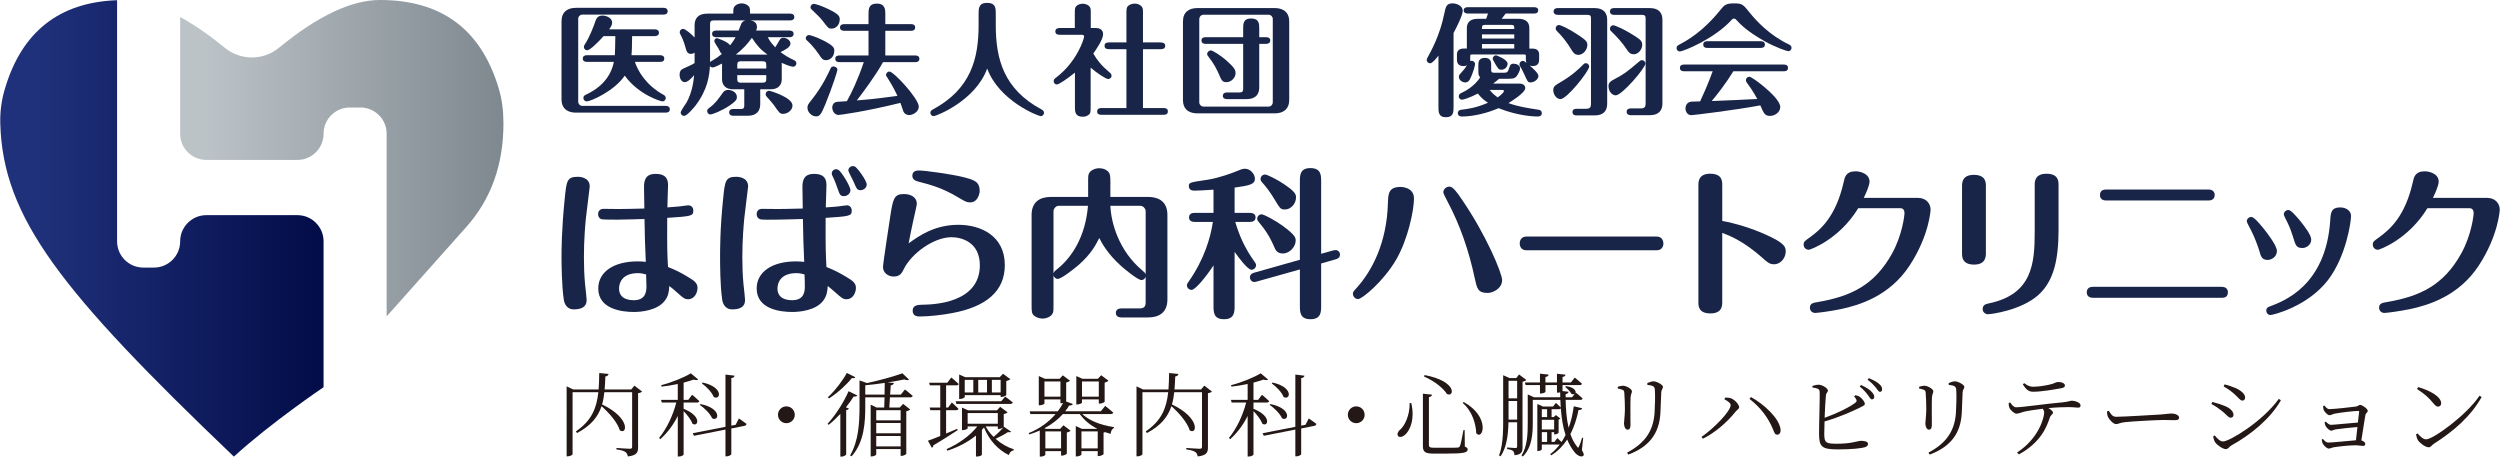 <?xml version="1.0" encoding="utf-8"?>
<!-- Generator: Adobe Illustrator 26.5.3, SVG Export Plug-In . SVG Version: 6.00 Build 0)  -->
<svg version="1.1" id="レイヤー_1" xmlns="http://www.w3.org/2000/svg" xmlns:xlink="http://www.w3.org/1999/xlink" x="0px"
	 y="0px" width="438px" height="80px" viewBox="0 0 438 80" style="enable-background:new 0 0 438 80;" xml:space="preserve">
<style type="text/css">
	.st0{fill:url(#SVGID_1_);}
	.st1{fill:url(#SVGID_00000093856236877888141110000011768377444813664663_);}
	.st2{fill:#231815;}
	.st3{fill:#192548;}
</style>
<g id="レイヤー_1_00000094604538357382267410000010333877688733265333_">
</g>
<g>
	<g>
		<linearGradient id="SVGID_1_" gradientUnits="userSpaceOnUse" x1="0.042" y1="40.017" x2="56.69" y2="40.017">
			<stop  offset="0.111" style="stop-color:#20317B"/>
			<stop  offset="1" style="stop-color:#020C48"/>
		</linearGradient>
		<path class="st0" d="M52.097,37.693h-15.94c-2.536,0-4.593,2.056-4.593,4.593v0.001c0,2.536-2.056,4.593-4.593,4.593h-1.864
			c-2.537,0-4.594-2.057-4.594-4.593V0.035C10.371,0.404,3.811,5.566,0.861,15.55c-0.544,1.802-0.873,3.829-0.812,6.083
			C0.496,38.181,10.683,51.048,40.975,80c6.433-5.897,15.715-12.165,15.715-12.165V42.286C56.69,39.749,54.634,37.693,52.097,37.693
			z"/>
		
			<linearGradient id="SVGID_00000101087236099585639170000001483405844818750090_" gradientUnits="userSpaceOnUse" x1="31.564" y1="27.716" x2="88.205" y2="27.716">
			<stop  offset="0.076" style="stop-color:#BCC3C7"/>
			<stop  offset="1" style="stop-color:#7E888F"/>
		</linearGradient>
		<path style="fill:url(#SVGID_00000101087236099585639170000001483405844818750090_);" d="M87.392,15.55
			C84.328,5.185,77.386,0,66.569,0c-5.002,0-10.907,2.792-17.712,8.379c-2.761,2.267-6.724,2.241-9.49-0.022
			c-2.748-2.248-5.349-4.037-7.804-5.379v20.451c0,2.536,2.057,4.593,4.593,4.593h15.941c2.537,0,4.592-2.057,4.592-4.593l0,0
			c0-2.537,2.057-4.594,4.593-4.594h1.865c2.536,0,4.593,2.056,4.593,4.592v32.005l13.972-15.685
			c4.328-4.865,6.492-10.903,6.492-18.115C88.205,19.378,87.935,17.352,87.392,15.55z"/>
	</g>
	<g>
		<g>
			<g>
				<path class="st2" d="M112.496,68.604c-0.112,0.112-0.384,0.24-0.704,0.288v9.492c0,0.848-0.192,1.409-1.793,1.585
					c-0.064-0.336-0.176-0.624-0.433-0.784c-0.288-0.192-0.736-0.336-1.568-0.448V78.48c0,0,1.921,0.144,2.321,0.144
					c0.336,0,0.432-0.096,0.432-0.368v-9.54h-4.865c-0.08,0.752-0.208,1.473-0.4,2.145c5.01,2.369,4.401,5.41,3.105,4.53
					c-0.4-1.376-1.921-3.105-3.201-4.226c-0.608,1.841-1.825,3.393-4.29,4.706l-0.208-0.288c2.769-1.889,3.633-4.066,3.938-6.867
					h-4.514v10.836c0,0.144-0.4,0.4-0.849,0.4h-0.192V67.691l1.152,0.544h4.45c0.064-0.896,0.096-1.857,0.112-2.881l1.633,0.16
					c-0.049,0.224-0.208,0.4-0.561,0.448c-0.032,0.8-0.064,1.553-0.128,2.273h4.657l0.561-0.672L112.496,68.604z"/>
				<path class="st2" d="M119.771,71.629c3.282,1.281,2.546,3.281,1.537,2.593c-0.224-0.688-0.929-1.553-1.537-2.193v7.619
					c-0.016,0.08-0.352,0.336-0.864,0.336h-0.16v-7.107c-0.768,1.537-1.792,2.929-3.057,4.066l-0.225-0.208
					c1.393-1.697,2.434-3.97,3.025-6.211h-2.545l-0.128-0.464h2.929v-2.785c-0.928,0.192-1.904,0.368-2.833,0.464l-0.08-0.256
					c1.857-0.464,4.066-1.377,5.202-2.081l1.297,1.089c-0.145,0.128-0.416,0.144-0.801,0.016c-0.496,0.176-1.104,0.352-1.761,0.528
					v3.025h0.816l0.673-0.896c0,0,0.784,0.64,1.248,1.104c-0.031,0.176-0.191,0.256-0.399,0.256h-2.338V71.629z M129.456,73.31
					c0,0,0.849,0.576,1.328,0.944c0,0.176-0.144,0.32-0.336,0.352l-2.321,0.464v4.482c0,0.16-0.448,0.4-0.816,0.4h-0.208v-4.69
					l-5.521,1.089l-0.225-0.448l5.746-1.12v-9.156l1.601,0.192c-0.048,0.224-0.176,0.368-0.576,0.432v8.323l0.753-0.144
					L129.456,73.31z M122.749,70.797c3.81,0.768,3.186,3.153,2.017,2.481c-0.336-0.784-1.344-1.809-2.177-2.337L122.749,70.797z
					 M123.117,67.019c3.762,0.848,3.105,3.201,1.921,2.529c-0.288-0.8-1.28-1.825-2.064-2.369L123.117,67.019z"/>
				<path class="st2" d="M137.773,74.142c-0.816,0-1.473-0.656-1.473-1.473c0-0.816,0.656-1.473,1.473-1.473
					s1.473,0.656,1.473,1.473C139.246,73.486,138.59,74.142,137.773,74.142z"/>
				<path class="st2" d="M150.188,69.276c-0.097,0.176-0.24,0.24-0.624,0.192c-0.353,0.56-0.816,1.217-1.361,1.905l0.528,0.192
					c-0.063,0.144-0.208,0.24-0.479,0.288v7.779c-0.017,0.08-0.417,0.368-0.816,0.368h-0.208v-7.491
					c-0.641,0.688-1.329,1.361-2.049,1.921l-0.192-0.176c1.505-1.617,2.978-4.066,3.682-5.714L150.188,69.276z M149.852,66.091
					c-0.112,0.144-0.24,0.208-0.608,0.144c-0.849,1.088-2.449,2.577-4.002,3.569l-0.208-0.192c1.297-1.2,2.673-3.025,3.329-4.274
					L149.852,66.091z M158.544,68.236c0,0,0.848,0.64,1.36,1.12c-0.048,0.176-0.176,0.256-0.416,0.256h-3.569
					c-0.049,0.656-0.08,1.281-0.112,1.793h1.824l0.593-0.64l1.248,0.976c-0.111,0.112-0.368,0.24-0.688,0.304v7.459
					c-0.017,0.112-0.497,0.368-0.833,0.368h-0.16v-1.2h-4.273v0.944c0,0.096-0.368,0.352-0.816,0.352h-0.16v-9.076l1.057,0.512
					h1.312c0.032-0.496,0.048-1.12,0.064-1.793h-3.378v1.553c0,2.689-0.144,6.275-2.4,8.788l-0.257-0.16
					c1.505-2.593,1.649-5.73,1.649-8.644v-4.498l1.312,0.464c2.192-0.464,4.77-1.184,6.194-1.713l1.168,1.104
					c-0.16,0.144-0.448,0.128-0.816-0.032c-0.832,0.176-1.856,0.368-2.944,0.528l1.104,0.096c-0.031,0.224-0.224,0.368-0.544,0.416
					l-0.112,1.617h1.873L158.544,68.236z M154.974,69.132c0.016-0.688,0.016-1.409,0.031-2.049c-1.12,0.176-2.305,0.32-3.409,0.416
					v1.633H154.974z M153.517,71.869v1.777h4.273v-1.777H153.517z M153.517,75.903h4.273V74.11h-4.273V75.903z M157.791,78.208
					v-1.825h-4.273v1.825H157.791z"/>
				<path class="st2" d="M167.788,75.359c-0.992,0.624-2.385,1.569-4.258,2.657c-0.016,0.192-0.128,0.368-0.271,0.432l-0.688-1.232
					c0.448-0.144,1.217-0.448,2.161-0.832v-4.514h-1.729l-0.129-0.464h1.857v-3.89h-1.825l-0.112-0.464h3.17l0.704-0.912
					c0,0,0.801,0.656,1.297,1.136c-0.049,0.176-0.192,0.24-0.417,0.24h-1.792v3.89h0.352l0.656-0.896c0,0,0.721,0.656,1.152,1.104
					c-0.048,0.176-0.191,0.256-0.416,0.256h-1.744v4.082c0.608-0.256,1.265-0.528,1.921-0.816L167.788,75.359z M177.135,75.615
					c-0.096,0.144-0.224,0.16-0.527,0.08c-0.561,0.384-1.425,0.832-2.178,1.184c0.929,0.832,2.033,1.473,3.186,1.841l-0.016,0.176
					c-0.4,0.064-0.721,0.352-0.849,0.832c-1.904-0.928-3.441-2.593-4.354-4.834c-0.112,0.144-0.24,0.288-0.368,0.416v4.354
					c0,0.096-0.353,0.32-0.864,0.32h-0.177v-3.681c-1.36,1.12-3.073,2.017-4.993,2.657l-0.16-0.272
					c2.209-0.976,4.146-2.401,5.394-3.986h-1.696v0.336c0,0.096-0.433,0.32-0.849,0.32h-0.144v-3.954l1.072,0.48h5.058l0.561-0.608
					l1.297,0.96c-0.112,0.128-0.385,0.256-0.673,0.32v2.241v0.016l0.032-0.048L177.135,75.615z M176.111,69.484
					c0,0,0.816,0.592,1.329,1.024c-0.048,0.176-0.192,0.256-0.416,0.256h-9.46l-0.128-0.464h7.971L176.111,69.484z M169.02,69.58
					c0,0.096-0.448,0.32-0.848,0.32h-0.128v-4.29l1.072,0.48h6.034l0.576-0.608l1.28,0.944c-0.111,0.128-0.384,0.256-0.704,0.336
					v2.449c-0.016,0.096-0.496,0.336-0.832,0.336h-0.16v-0.32h-6.291V69.58z M169.02,66.555v2.209h1.505v-2.209H169.02z
					 M174.815,74.238v-1.873h-5.282v1.873H174.815z M171.389,66.555v2.209h1.537v-2.209H171.389z M172.686,74.702
					c0.352,0.672,0.832,1.297,1.393,1.841c0.592-0.48,1.232-1.104,1.713-1.665c-0.145,0.112-0.528,0.272-0.816,0.272h-0.16v-0.448
					H172.686z M173.774,66.555v2.209h1.537v-2.209H173.774z"/>
				<path class="st2" d="M189.598,72.541c1.216,1.089,2.977,1.889,5.569,2.289l-0.031,0.176c-0.272,0.112-0.496,0.464-0.561,1.008
					c-0.336-0.096-0.656-0.192-0.96-0.304c-0.08,0.032-0.177,0.064-0.272,0.08v3.777c-0.016,0.096-0.528,0.336-0.864,0.336h-0.16
					V79.04h-2.85v0.592c0,0.112-0.432,0.336-0.848,0.336h-0.145v-5.33l1.072,0.496h2.625l0.032-0.032
					c-1.36-0.704-2.272-1.553-3.041-2.561h-2.945c-0.8,0.896-1.856,1.761-3.233,2.481l0.24,0.112h2.513l0.576-0.624l1.249,0.944
					c-0.096,0.128-0.353,0.256-0.656,0.32v3.698c-0.016,0.112-0.513,0.352-0.849,0.352h-0.16V79.04h-2.753v0.624
					c0,0.112-0.4,0.336-0.816,0.336h-0.16v-4.578c-0.56,0.256-1.168,0.48-1.824,0.688l-0.128-0.224
					c2.064-0.832,3.617-2.049,4.722-3.345h-4.418l-0.128-0.48h4.93c0.368-0.48,0.673-0.976,0.929-1.457
					c-0.112,0.032-0.208,0.048-0.305,0.048h-0.159V69.98h-2.802v0.72c0,0.096-0.432,0.304-0.848,0.304h-0.145v-5.122l1.072,0.48
					h2.577l0.561-0.608l1.248,0.944c-0.096,0.128-0.368,0.256-0.656,0.32v3.265c0,0.016-0.016,0.032-0.032,0.048l1.201,0.448
					c-0.097,0.192-0.32,0.288-0.641,0.256c-0.208,0.336-0.432,0.688-0.704,1.024h6.242l0.769-0.944c0,0,0.864,0.656,1.408,1.168
					c-0.048,0.176-0.208,0.256-0.432,0.256H189.598z M185.789,69.5v-2.673h-2.802V69.5H185.789z M183.147,75.583v2.977h2.753v-2.977
					H183.147z M189.566,70.541c0,0.096-0.433,0.32-0.849,0.32h-0.144v-4.978l1.072,0.48h2.705l0.576-0.624l1.28,0.96
					c-0.112,0.128-0.384,0.272-0.672,0.336v3.345c-0.017,0.096-0.545,0.336-0.864,0.336h-0.16V69.98h-2.945V70.541z M192.319,78.56
					v-2.977h-2.85v2.977H192.319z M189.566,66.827V69.5h2.945v-2.673H189.566z"/>
				<path class="st2" d="M212.336,68.604c-0.112,0.112-0.384,0.24-0.704,0.288v9.492c0,0.848-0.192,1.409-1.793,1.585
					c-0.064-0.336-0.176-0.624-0.433-0.784c-0.288-0.192-0.736-0.336-1.568-0.448V78.48c0,0,1.921,0.144,2.321,0.144
					c0.336,0,0.432-0.096,0.432-0.368v-9.54h-4.865c-0.08,0.752-0.208,1.473-0.4,2.145c5.01,2.369,4.401,5.41,3.105,4.53
					c-0.4-1.376-1.921-3.105-3.201-4.226c-0.608,1.841-1.825,3.393-4.29,4.706l-0.208-0.288c2.769-1.889,3.633-4.066,3.938-6.867
					h-4.514v10.836c0,0.144-0.4,0.4-0.849,0.4h-0.192V67.691l1.152,0.544h4.45c0.064-0.896,0.096-1.857,0.112-2.881l1.633,0.16
					c-0.049,0.224-0.208,0.4-0.561,0.448c-0.032,0.8-0.064,1.553-0.128,2.273h4.657l0.561-0.672L212.336,68.604z"/>
				<path class="st2" d="M219.611,71.629c3.282,1.281,2.546,3.281,1.537,2.593c-0.224-0.688-0.929-1.553-1.537-2.193v7.619
					c-0.016,0.08-0.352,0.336-0.864,0.336h-0.16v-7.107c-0.768,1.537-1.792,2.929-3.057,4.066l-0.225-0.208
					c1.393-1.697,2.434-3.97,3.025-6.211h-2.545l-0.128-0.464h2.929v-2.785c-0.928,0.192-1.904,0.368-2.833,0.464l-0.08-0.256
					c1.857-0.464,4.066-1.377,5.202-2.081l1.297,1.089c-0.145,0.128-0.416,0.144-0.801,0.016c-0.496,0.176-1.104,0.352-1.761,0.528
					v3.025h0.816l0.673-0.896c0,0,0.784,0.64,1.248,1.104c-0.031,0.176-0.191,0.256-0.399,0.256h-2.338V71.629z M229.296,73.31
					c0,0,0.849,0.576,1.328,0.944c0,0.176-0.144,0.32-0.336,0.352l-2.321,0.464v4.482c0,0.16-0.448,0.4-0.816,0.4h-0.208v-4.69
					l-5.521,1.089l-0.225-0.448l5.746-1.12v-9.156l1.601,0.192c-0.048,0.224-0.176,0.368-0.576,0.432v8.323l0.753-0.144
					L229.296,73.31z M222.589,70.797c3.81,0.768,3.186,3.153,2.017,2.481c-0.336-0.784-1.344-1.809-2.177-2.337L222.589,70.797z
					 M222.957,67.019c3.762,0.848,3.105,3.201,1.921,2.529c-0.288-0.8-1.28-1.825-2.064-2.369L222.957,67.019z"/>
				<path class="st2" d="M237.613,74.142c-0.816,0-1.473-0.656-1.473-1.473c0-0.816,0.656-1.473,1.473-1.473
					s1.473,0.656,1.473,1.473C239.086,73.486,238.429,74.142,237.613,74.142z"/>
				<path class="st2" d="M247.259,70.621c0.656,2.817-0.224,4.642-0.928,5.394c-0.465,0.496-1.104,0.704-1.377,0.384
					c-0.224-0.288-0.08-0.688,0.208-0.992c0.944-0.736,1.841-2.641,1.809-4.786H247.259z M250.892,69.148
					c-0.032,0.208-0.192,0.368-0.544,0.432v8.371c0,0.368,0.128,0.496,0.976,0.496h2.098c0.96,0,1.681,0,1.984-0.032
					c0.225-0.032,0.304-0.112,0.384-0.288c0.145-0.32,0.368-1.473,0.608-2.785h0.208l0.032,2.913
					c0.385,0.128,0.496,0.256,0.496,0.48c0,0.56-0.608,0.736-3.729,0.736h-2.209c-1.488,0-1.904-0.272-1.904-1.297v-9.204
					L250.892,69.148z M253.502,69.02c-0.528-0.848-1.953-2.161-4.018-3.057l0.096-0.256
					C255.454,66.827,254.765,69.692,253.502,69.02z M258.639,75.903c-0.048-1.457-0.624-3.809-2.369-5.298l0.16-0.176
					C261.184,73.038,259.807,77.263,258.639,75.903z"/>
				<path class="st2" d="M266.748,78.32c0,0.816-0.128,1.313-1.409,1.441c-0.016-0.304-0.079-0.56-0.239-0.736
					c-0.192-0.16-0.513-0.288-1.057-0.352V78.4c0,0,1.185,0.096,1.44,0.096c0.24,0,0.32-0.08,0.32-0.304v-4.21h-1.521
					c-0.048,2.097-0.272,4.322-1.377,5.97l-0.272-0.16c0.816-2.129,0.721-5.026,0.721-7.651v-6.403l1.12,0.496h1.169l0.496-0.624
					l1.28,0.96c-0.111,0.128-0.368,0.256-0.672,0.304V78.32z M264.299,66.715v3.073h1.505v-3.073H264.299z M265.803,73.518v-3.265
					h-1.505v1.873c0,0.448,0,0.912,0,1.393H265.803z M277.152,78.864c0.336,0.592,0.4,0.816,0.256,0.976
					c-0.384,0.368-1.185-0.112-1.616-0.704c-0.497-0.64-0.896-1.345-1.217-2.129c-0.704,1.072-1.617,2.033-2.802,2.769l-0.176-0.208
					c0.641-0.48,1.185-1.056,1.665-1.681h-3.138v0.832c0,0.08-0.271,0.304-0.672,0.304h-0.112v-8.243l0.992,0.448h1.761l0.496-0.64
					c0,0,0.513,0.448,0.849,0.8c-0.032-0.432-0.048-0.88-0.063-1.328h-4.834v3.729c0,2.081-0.064,4.53-1.745,6.194l-0.224-0.176
					c1.056-1.681,1.088-3.874,1.088-6.002V69.1l1.072,0.496h4.626c0-0.288-0.016-0.576-0.016-0.864
					c-0.128,0.032-0.256,0.064-0.385,0.064h-0.176v-1.328h-2.017v1.168c0,0.112-0.416,0.304-0.784,0.304h-0.177v-1.473h-2.513
					l-0.128-0.464h2.641v-1.537l1.521,0.16c-0.032,0.224-0.177,0.368-0.561,0.416v0.96h2.017v-1.521l1.505,0.16
					c-0.048,0.208-0.176,0.352-0.528,0.4v0.96h1.473l0.672-0.848c0,0,0.769,0.608,1.265,1.073c-0.048,0.176-0.192,0.24-0.416,0.24
					h-2.993v1.008c0,0.016,0,0.016-0.016,0.032l1.072,0.128c-0.032,0.176-0.16,0.352-0.513,0.416v0.544h1.137l0.496-0.624
					c-0.144,0.128-0.384,0.176-0.624,0.016c-0.192-0.384-0.704-0.896-1.089-1.2l0.16-0.144c1.521,0.224,1.809,0.912,1.617,1.249
					l0.08-0.112c0,0,0.736,0.576,1.2,1.024c-0.048,0.176-0.176,0.256-0.4,0.256h-2.577c0.032,1.649,0.16,3.361,0.528,4.898
					c0.448-1.233,0.736-2.545,0.896-3.777l1.457,0.336c-0.032,0.208-0.177,0.32-0.625,0.32c-0.271,1.36-0.704,2.833-1.424,4.21
					c0.288,0.832,0.672,1.585,1.168,2.193c0.16,0.256,0.225,0.256,0.353-0.048c0.144-0.304,0.384-0.976,0.528-1.505l0.191,0.016
					L277.152,78.864z M270.125,71.693v1.376h0.929v-1.376H270.125z M272.286,73.55h-2.161v1.697h2.161V73.55z M270.125,77.423h0.929
					v-1.713h-0.929V77.423z M272.846,76.751c0,0,0.399,0.352,0.736,0.688c0.256-0.384,0.496-0.8,0.704-1.232
					c-0.465-1.393-0.704-2.977-0.832-4.674c-0.064,0.112-0.192,0.16-0.337,0.16h-1.28v1.376h0.368l0.384-0.352l0.801,0.624
					c-0.048,0.064-0.176,0.128-0.32,0.16v2.305c-0.016,0.096-0.416,0.304-0.672,0.304h-0.112v-0.4h-0.448v1.713h0.496
					L272.846,76.751z"/>
				<path class="st2" d="M283.435,68.076v-0.32c0.32-0.096,0.656-0.176,0.912-0.176c0.593,0,1.569,0.576,1.569,0.976
					c0,0.304-0.192,0.464-0.24,1.056c-0.048,0.688-0.017,4.21-0.017,4.866c0,0.608-0.224,0.8-0.512,0.8
					c-0.353,0-0.624-0.496-0.624-1.089c0-0.432,0.128-1.056,0.16-2.369c0-0.736-0.032-2.305-0.097-2.897
					c-0.032-0.384-0.048-0.512-0.32-0.624C284.028,68.188,283.771,68.14,283.435,68.076z M285.276,79.648l-0.208-0.352
					c3.121-1.649,4.626-3.794,4.817-7.075c0.08-1.457,0.112-2.817,0.049-3.922c-0.032-0.272-0.064-0.496-0.353-0.656
					c-0.176-0.096-0.544-0.16-0.96-0.208l-0.017-0.32c0.353-0.16,0.801-0.304,1.089-0.304c0.608,0,1.664,0.624,1.664,0.96
					s-0.271,0.432-0.304,0.944c-0.032,0.944-0.096,2.561-0.145,3.553C290.734,75.983,288.893,78.288,285.276,79.648z"/>
				<path class="st2" d="M302.124,69.964l0.112-0.304c0.24,0,0.608,0,0.944,0.096c0.672,0.176,1.521,1.104,1.521,1.585
					c0,0.304-0.353,0.448-0.641,0.8c-1.456,1.825-3.553,3.65-5.714,4.722l-0.24-0.32c2.064-1.409,5.106-4.466,5.106-5.586
					C303.213,70.589,302.54,70.172,302.124,69.964z M311.376,76.159c-0.4,0-0.496-0.32-0.752-0.96
					c-0.896-2.145-2.209-3.81-4.114-5.314l0.256-0.32c2.273,1.233,4.963,3.714,5.187,5.65
					C312.016,75.807,311.744,76.159,311.376,76.159z"/>
				<path class="st2" d="M325.07,69.244c0.304,0.048,0.527,0.128,0.752,0.272c0.433,0.304,0.896,0.896,0.896,1.232
					c0,0.32-0.416,0.416-1.024,0.736c-1.137,0.56-3.394,1.601-6.034,2.353c-0.032,0.96-0.049,1.809-0.049,2.225
					c0,1.569,0.353,1.681,2.273,1.681c2.529,0,3.617-0.512,4.161-0.512c0.753,0,1.233,0.176,1.233,0.544
					c0,0.32-0.225,0.464-0.528,0.576c-0.656,0.192-2.257,0.384-4.754,0.384c-2.865,0-3.281-0.48-3.298-2.737
					c-0.016-1.425,0.176-6.691,0.096-7.443c-0.063-0.448-0.416-0.544-1.248-0.656l-0.016-0.288c0.368-0.096,0.784-0.224,1.136-0.208
					c0.656,0.032,1.585,0.64,1.585,1.024c0,0.304-0.304,0.368-0.353,0.864c-0.08,0.688-0.159,2.369-0.224,3.906
					c2.177-0.768,4.321-1.825,5.346-2.609c0.272-0.208,0.32-0.336,0.192-0.608c-0.08-0.192-0.24-0.384-0.384-0.528L325.07,69.244z
					 M326.046,67.451c0.801,0.352,1.393,0.736,1.793,1.12c0.368,0.384,0.544,0.656,0.528,0.96c0,0.272-0.192,0.464-0.432,0.432
					c-0.24-0.016-0.385-0.384-0.705-0.784c-0.319-0.432-0.752-0.944-1.408-1.457L326.046,67.451z M327.407,66.251
					c0.8,0.32,1.408,0.656,1.792,0.992c0.417,0.352,0.561,0.656,0.545,0.992c0,0.272-0.145,0.416-0.385,0.416
					c-0.256-0.016-0.416-0.384-0.752-0.8c-0.353-0.4-0.704-0.8-1.408-1.329L327.407,66.251z"/>
				<path class="st2" d="M336.235,68.076v-0.32c0.32-0.096,0.656-0.176,0.912-0.176c0.593,0,1.569,0.576,1.569,0.976
					c0,0.304-0.192,0.464-0.24,1.056c-0.048,0.688-0.017,4.21-0.017,4.866c0,0.608-0.224,0.8-0.512,0.8
					c-0.353,0-0.624-0.496-0.624-1.089c0-0.432,0.128-1.056,0.16-2.369c0-0.736-0.032-2.305-0.097-2.897
					c-0.032-0.384-0.048-0.512-0.32-0.624C336.828,68.188,336.571,68.14,336.235,68.076z M338.076,79.648l-0.208-0.352
					c3.121-1.649,4.626-3.794,4.817-7.075c0.08-1.457,0.112-2.817,0.049-3.922c-0.032-0.272-0.064-0.496-0.353-0.656
					c-0.176-0.096-0.544-0.16-0.96-0.208l-0.017-0.32c0.353-0.16,0.801-0.304,1.089-0.304c0.608,0,1.664,0.624,1.664,0.96
					s-0.271,0.432-0.304,0.944c-0.032,0.944-0.096,2.561-0.145,3.553C343.534,75.983,341.693,78.288,338.076,79.648z"/>
				<path class="st2" d="M352.186,70.509c0.305,0.432,0.625,0.848,1.041,0.848c1.088,0,5.154-0.608,8.099-0.864
					c1.121-0.112,1.377-0.288,1.617-0.288c0.656,0,1.568,0.352,1.568,0.816c0,0.256-0.096,0.4-0.448,0.4
					c-0.256,0-0.864-0.096-1.648-0.096c-0.721,0-2.064,0.032-3.537,0.176c0.432,0.24,0.8,0.528,0.8,0.784
					c0,0.32-0.368,0.384-0.544,0.864c-0.561,1.681-1.585,4.354-5.427,6.467l-0.319-0.336c3.857-2.513,4.754-6.162,4.754-7.027
					c0-0.224-0.08-0.416-0.272-0.64c-1.328,0.16-2.817,0.4-3.297,0.528c-0.497,0.144-0.913,0.32-1.281,0.336
					s-1.088-0.624-1.265-1.073c-0.08-0.192-0.096-0.448-0.111-0.784L352.186,70.509z M354.635,67.131
					c0.608,0.448,1.024,0.624,1.553,0.624c0.977,0,2.081-0.192,2.881-0.368c0.944-0.208,1.152-0.464,1.489-0.464
					c0.688,0,1.216,0.24,1.216,0.624c0,0.24-0.176,0.384-0.688,0.48c-1.233,0.224-3.474,0.608-4.898,0.608
					c-0.816,0-1.265-0.464-1.793-1.297L354.635,67.131z"/>
				<path class="st2" d="M369.467,71.981c0.353,0.544,0.608,1.04,1.28,1.04c1.425,0,7.027-0.368,7.764-0.4
					c1.072-0.08,1.521-0.176,1.937-0.176c0.608,0,1.328,0.272,1.328,0.704c0,0.288-0.159,0.464-0.704,0.464
					c-0.56,0-1.12-0.032-2.097-0.032c-1.009,0-5.506,0.24-6.707,0.384c-0.912,0.096-1.088,0.336-1.553,0.336
					c-0.447,0-1.2-0.784-1.424-1.328c-0.112-0.304-0.128-0.576-0.145-0.896L369.467,71.981z"/>
				<path class="st2" d="M387.435,70.781l0.159-0.352c0.816,0.208,1.409,0.384,2.146,0.672c0.977,0.4,1.568,0.976,1.568,1.585
					c0,0.256-0.16,0.496-0.464,0.496c-0.496,0-0.753-0.576-1.585-1.2C388.651,71.501,388.107,71.133,387.435,70.781z
					 M399.248,69.884l0.368,0.24c-1.825,3.201-5.202,6.002-8.74,7.955c-0.319,0.192-0.496,0.608-0.912,0.608
					c-0.496,0-1.504-0.672-1.856-1.184c-0.192-0.256-0.336-0.832-0.353-1.072l0.257-0.144c0.432,0.512,0.928,1.057,1.473,1.057
					C390.572,77.343,396.366,73.886,399.248,69.884z M389.58,67.707l0.176-0.368c0.608,0.16,1.329,0.4,2.017,0.688
					c1.089,0.544,1.569,1.072,1.569,1.633c0,0.288-0.177,0.528-0.465,0.528c-0.448,0-0.768-0.64-1.616-1.329
					C390.717,68.396,390.044,67.948,389.58,67.707z"/>
				<path class="st2" d="M407.243,71.053c0.24,0.288,0.48,0.624,0.865,0.624c0.735,0,3.905-0.336,4.625-0.448
					c0.417-0.048,0.497-0.288,0.769-0.288c0.353,0,1.329,0.672,1.329,1.04c0,0.288-0.368,0.384-0.417,0.752
					c-0.176,0.944-0.479,3.025-0.704,4.418c0.368,0.112,0.688,0.368,0.688,0.592c0,0.256-0.16,0.384-0.384,0.384
					c-0.257,0-0.833-0.112-1.345-0.112c-1.041,0-2.833,0.192-3.842,0.352c-0.288,0.064-0.608,0.224-0.816,0.224
					c-0.4,0-0.96-0.624-1.088-0.928c-0.064-0.144-0.145-0.416-0.145-0.656l0.192-0.112c0.271,0.304,0.512,0.64,0.96,0.64
					c0.816,0,3.474-0.304,4.834-0.4c0.08-0.624,0.16-1.489,0.256-2.321c-1.344,0.096-2.849,0.288-3.81,0.416
					c-0.368,0.064-0.544,0.224-0.768,0.224c-0.336,0-0.833-0.512-0.993-0.816c-0.096-0.16-0.159-0.448-0.176-0.656l0.208-0.112
					c0.257,0.256,0.561,0.56,0.929,0.56c0.464,0,3.153-0.288,4.689-0.4c0.097-0.816,0.177-1.537,0.225-1.905
					c0.016-0.096-0.032-0.128-0.112-0.128c-0.896,0-3.073,0.272-4.21,0.48c-0.336,0.08-0.624,0.272-0.864,0.272
					c-0.368,0-0.944-0.656-1.04-0.96c-0.064-0.208-0.08-0.464-0.096-0.656L407.243,71.053z"/>
				<path class="st2" d="M434.416,69.324l0.367,0.24c-1.92,3.409-4.897,5.97-8.403,8.211c-0.319,0.192-0.496,0.592-0.848,0.592
					c-0.625,0-1.585-0.752-1.905-1.233c-0.16-0.272-0.304-0.784-0.336-1.04l0.256-0.16c0.48,0.528,0.992,1.04,1.505,1.04
					C426.284,76.975,432.142,72.734,434.416,69.324z M423.659,67.819c1.825,0.512,4.033,1.601,4.033,2.833
					c0,0.352-0.224,0.592-0.56,0.592c-0.256,0-0.465-0.176-0.881-0.672c-0.768-0.928-1.376-1.489-2.785-2.417L423.659,67.819z"/>
			</g>
		</g>
		<g>
			<path class="st3" d="M103.32,32.667c0,0.282-0.593,4.714-0.678,5.618c-0.113,1.242-0.339,3.698-0.339,6.803
				c0,1.524,0.057,3.19,0.198,4.658c0.112,0.96,0.282,2.597,0.282,2.823c0,1.27-1.017,1.637-2.287,1.637
				c-0.96,0-1.581-0.706-1.722-1.722c-0.367-2.456-0.396-6.38-0.396-7.368c0-1.186,0-4.855,0.564-10.332
				c0.311-3.105,0.396-3.811,2.287-3.811C101.4,30.973,103.32,30.973,103.32,32.667z M119.015,36.167
				c0.508-0.056,1.383-0.198,1.608-0.198c0.339,0,0.848,0.254,0.848,0.932c0,0.96-0.396,0.988-4.573,1.27
				c-0.028,5.364,0,6.323,0.141,8.61c1.299,0.508,2.202,0.96,3.416,1.694c1.242,0.734,1.75,1.129,1.75,1.976
				c0,0.79-0.508,1.976-1.637,1.976c-0.621,0-0.875-0.226-1.92-1.157c-0.734-0.649-0.818-0.734-1.383-1.157
				c-0.085,1.129-0.17,1.75-0.791,2.569c-1.326,1.75-4.234,1.976-5.42,1.976c-2.004,0-6.238-0.452-6.238-4.121
				c0-2.879,2.682-4.742,6.888-4.742c0.479,0,1.072,0.028,1.439,0.085c-0.141-2.851-0.169-4.488-0.226-7.509
				c-1.129,0.028-3.727,0.113-4.714,0.113c-0.96,0-2.654,0-2.852-0.085c-0.396-0.141-0.564-0.508-0.564-0.875
				c0-0.593,0.396-0.932,0.96-0.932c0.423,0,2.286,0.028,2.682,0.028c1.017,0,2.117-0.028,4.46-0.085
				c0-0.593-0.057-3.246-0.057-3.783c0-1.186,0.282-2.286,2.033-2.286c2.173,0,2.173,1.355,2.173,2.117
				c0,0.226-0.112,3.162-0.112,3.755C117.463,36.308,118.479,36.223,119.015,36.167z M111.789,47.854
				c-2.71,0-3.331,1.609-3.331,2.71c0,2.032,2.174,2.032,2.568,2.032c2.033,0,2.23-1.411,2.23-2.4c0-0.339-0.057-1.948-0.057-2.117
				C112.861,47.967,112.24,47.854,111.789,47.854z"/>
			<path class="st3" d="M131.073,32.667c0,0.141-0.593,4.714-0.678,5.618c-0.112,1.242-0.339,3.698-0.339,6.803
				c0,1.524,0.057,3.19,0.198,4.658c0.112,0.96,0.282,2.597,0.282,2.823c0,1.27-0.988,1.637-2.287,1.637
				c-0.959,0-1.58-0.706-1.722-1.722c-0.367-2.456-0.367-6.38-0.367-7.368c0-1.186-0.028-4.855,0.537-10.332
				c0.31-3.105,0.395-3.811,2.314-3.811C129.181,30.973,131.073,30.973,131.073,32.667z M146.853,36.167
				c0.479-0.056,1.354-0.198,1.552-0.198c0.396,0,0.819,0.339,0.819,0.932c0,0.96-0.396,0.988-4.573,1.27
				c-0.028,5.364,0.028,6.323,0.141,8.61c1.299,0.508,2.202,0.96,3.416,1.694c1.242,0.734,1.75,1.129,1.75,1.976
				c0,0.79-0.508,1.976-1.637,1.976c-0.621,0-0.875-0.226-1.92-1.157c-0.818-0.706-0.903-0.79-1.383-1.157
				c-0.057,0.819-0.113,1.665-0.791,2.569c-1.326,1.75-4.234,1.976-5.42,1.976c-2.004,0-6.238-0.452-6.238-4.121
				c0-2.879,2.682-4.742,6.888-4.742c0.621,0,1.102,0.056,1.439,0.085c-0.141-2.851-0.169-4.488-0.226-7.509
				c-1.101,0.028-3.698,0.113-4.714,0.113c-0.706,0-2.484,0.056-2.823-0.085c-0.367-0.141-0.564-0.452-0.564-0.875
				c0-0.593,0.367-0.932,0.96-0.932c0.423,0,2.258,0.028,2.653,0.028c1.017,0,2.117-0.028,4.46-0.085
				c0-0.593-0.057-3.246-0.057-3.783c0-1.186,0.282-2.286,2.033-2.286c2.173,0,2.173,1.355,2.173,2.117
				c0,0.226-0.084,3.162-0.112,3.755C145.187,36.308,146.373,36.223,146.853,36.167z M139.542,47.854
				c-2.71,0-3.331,1.609-3.331,2.71c0,2.032,2.174,2.032,2.568,2.032c2.033,0,2.23-1.411,2.23-2.4c0-0.339-0.028-1.948-0.057-2.117
				C140.614,47.995,140.163,47.854,139.542,47.854z M148.998,33.316c0,0.593-0.564,1.044-1.129,1.044
				c-0.593,0-0.733-0.169-1.101-1.27c-0.254-0.734-0.564-1.581-0.875-2.174c-0.113-0.198-0.17-0.367-0.17-0.508
				c0-0.423,0.339-0.762,0.763-0.762c0.141,0,0.254,0.057,0.395,0.113C147.361,29.985,148.998,32.638,148.998,33.316z
				 M151.849,32.328c0,0.593-0.564,0.988-1.072,0.988c-0.593,0-0.678-0.169-1.271-1.581c-0.142-0.311-0.875-1.637-0.875-1.891
				c0-0.395,0.366-0.734,0.733-0.734c0.142,0,0.282,0,0.396,0.056C150.128,29.307,151.849,31.594,151.849,32.328z"/>
			<path class="st3" d="M167.915,39.385c3.867,0,8.13,1.891,8.13,7.057c0,4.63-3.331,7.311-9.23,8.412
				c-1.581,0.31-4.065,0.593-5.646,0.593c-0.367,0-1.271,0-1.271-1.016c0-0.988,0.932-1.016,1.665-1.044
				c1.977-0.028,10.106-0.254,10.106-6.916c0-3.98-3.105-4.912-4.969-4.912c-3.076,0-7.028,2.823-8.384,5.646
				c-0.282,0.565-0.593,1.242-1.75,1.242c-0.96,0-1.863-0.649-1.863-1.666c0-0.649,1.157-8.073,1.299-9.061
				c0.451-2.823,0.621-3.726,2.343-3.726c1.214,0,2.287,0.536,2.287,1.722c0,0.198-0.537,2.541-0.621,2.908
				c-0.311,1.355-0.537,2.597-0.819,4.009C160.886,41.417,163.652,39.385,167.915,39.385z M169.975,35.461
				c-0.593,0-0.847-0.141-1.947-0.79c-2.88-1.75-5.138-2.343-6.916-2.795c-0.536-0.141-1.271-0.31-1.271-1.073
				c0-0.932,0.875-0.932,1.186-0.932c1.073,0,5.646,0.649,7.622,1.129c1.976,0.508,2.992,0.762,2.992,2.484
				C171.641,33.852,171.331,35.461,169.975,35.461z"/>
			<path class="st3" d="M184.574,53.386c0,1.157,0,1.327-0.254,1.694c-0.339,0.452-0.988,0.734-1.666,0.734
				c-0.423,0-0.987-0.141-1.411-0.452c-0.508-0.395-0.508-0.79-0.508-1.976V37.663c0-2.287,1.439-3.162,3.387-3.162h6.521v-2.569
				c0-1.157,0-1.355,0.254-1.722c0.311-0.423,0.988-0.734,1.693-0.734c0.452,0,0.988,0.113,1.412,0.452
				c0.508,0.423,0.536,0.847,0.536,2.004v2.569h6.605c1.242,0,3.388,0.367,3.388,3.162v14.792c0,2.287-1.44,3.162-3.388,3.162
				h-4.687c-0.338,0-0.959-0.113-0.959-0.79c0-0.706,0.649-0.791,0.959-0.791h3.162c0.903,0,1.101-0.395,1.101-1.101v-4.432
				c-0.141,0.339-0.395,0.564-0.733,0.564c-0.706,0-3.274-2.202-3.529-2.428c-2.455-2.202-3.415-4.065-3.867-4.94
				c-0.621,1.242-1.439,2.823-3.669,4.771c-0.819,0.706-2.993,2.399-3.613,2.399c-0.283,0-0.594-0.198-0.734-0.593V53.386z
				 M184.574,47.91c0.085-0.254,0.141-0.367,0.508-0.649c2.682-2.089,5.081-5.759,5.533-11.207h-5.109
				c-0.536,0-0.932,0.536-0.932,0.96V47.91z M194.539,36.054c0.112,2.879,1.411,7.848,5.646,11.376
				c0.282,0.254,0.424,0.339,0.536,0.621V37.014c0-0.48-0.451-0.96-0.959-0.96H194.539z"/>
			<path class="st3" d="M216.305,53.499c0,1.129,0,2.428-1.863,2.428c-1.835,0-1.835-1.242-1.835-2.428v-7.001
				c-1.214,1.863-3.161,4.291-3.839,4.291c-0.423,0-0.818-0.339-0.818-0.79c0-0.254,0.085-0.367,0.311-0.677
				c2.71-3.867,3.839-7.707,4.234-10.445h-3.219c-0.311,0-0.959-0.085-0.959-0.79c0-0.734,0.677-0.79,0.959-0.79h3.331v-4.065
				c-1.693,0.113-2.794,0.169-3.387,0.169c-0.932,0-0.932-0.677-0.932-0.762c0-0.677,0.084-0.677,3.331-1.157
				c1.976-0.311,4.403-1.214,5.053-1.496c0.706-0.282,0.96-0.423,1.468-0.423c0.988,0,1.722,1.016,1.722,1.75
				c0,0.988-0.96,1.186-3.557,1.553v4.432h2.71c0.311,0,0.96,0.085,0.96,0.79c0,0.706-0.649,0.79-0.96,0.79h-2.597
				c0.762,2.597,1.75,4.686,3.331,6.916c0.254,0.339,0.311,0.452,0.311,0.677c0,0.423-0.367,0.79-0.791,0.79
				c-0.678,0-2.229-2.089-2.964-3.133V53.499z M220.201,49.322c-0.169,0.056-0.311,0.085-0.479,0.085
				c-0.367,0-0.734-0.367-0.734-0.819c0-0.593,0.564-0.762,0.763-0.819l7.988-2.258V31.82c0-1.073,0-2.371,1.835-2.371
				c1.892,0,1.892,1.27,1.892,2.371v12.646l2.117-0.593c0.112-0.028,0.282-0.056,0.451-0.056c0.396,0,0.734,0.367,0.734,0.79
				c0,0.621-0.564,0.762-0.734,0.819l-2.568,0.734v7.368c0,1.101,0,2.399-1.863,2.399s-1.863-1.27-1.863-2.399v-6.323
				L220.201,49.322z M221.019,37.55c0.424,0,2.259,0.988,3.613,1.948c2.315,1.665,2.372,2.174,2.372,2.653
				c0,1.044-1.017,2.258-2.259,2.258c-1.017,0-1.299-0.677-1.468-1.073c-0.875-2.061-1.807-3.303-2.314-3.896
				c-0.537-0.649-0.706-0.847-0.706-1.101C220.258,37.861,220.653,37.55,221.019,37.55z M221.64,30.578
				c0.396,0,1.977,0.847,2.71,1.298c2.71,1.694,2.71,2.23,2.71,2.738c0,1.016-0.847,2.089-1.947,2.089
				c-0.763,0-0.875-0.226-1.75-1.666c-0.875-1.468-1.638-2.428-2.259-3.105c-0.112-0.141-0.254-0.282-0.254-0.565
				C220.85,30.945,221.189,30.578,221.64,30.578z"/>
			<path class="st3" d="M247.728,34.784c0,2.032-1.044,7.142-3.133,10.727c-2.23,3.811-5.956,6.888-6.662,6.888
				c-0.508,0-0.903-0.452-0.903-0.932c0-0.311,0.057-0.367,0.593-0.96c2.907-3.19,5.335-8.186,5.533-14.792
				c0.056-1.75,0.084-2.964,2.229-2.964C245.47,32.751,247.728,32.751,247.728,34.784z M258.371,48.729
				c-0.988-4.686-2.541-9.259-4.799-13.493c-0.142-0.282-0.706-1.327-0.706-1.524c0-0.564,0.509-1.016,1.073-1.016
				c0.621,0,1.298,0.96,2.146,2.202c4.29,6.239,7.085,12.985,7.085,14.171c0,1.553-1.722,2.258-2.513,2.258
				C258.907,51.326,258.766,50.535,258.371,48.729z"/>
			<path class="st3" d="M290.273,41.446c0.988,0,1.157,0.903,1.157,1.186c0,0.706-0.423,1.214-1.157,1.214h-22.865
				c-0.988,0-1.157-0.847-1.157-1.186c0-0.226,0.085-1.214,1.157-1.214H290.273z"/>
			<path class="st3" d="M301.738,52.935c0,0.565,0,1.976-2.061,1.976c-2.117,0-2.117-1.327-2.117-1.948V32.412
				c0-0.536,0-1.976,2.061-1.976c2.117,0,2.117,1.327,2.117,1.976v6.295c2.202,0.395,5.138,1.27,7.622,2.399
				c3.274,1.468,3.5,2.117,3.5,2.964c0,1.016-0.79,2.23-2.061,2.23c-0.79,0-1.186-0.367-2.089-1.186
				c-3.274-2.879-5.589-3.783-6.973-4.319V52.935z"/>
			<path class="st3" d="M336.039,34.671c1.411,0,2.201,0.988,2.201,2.061c0,0.085-0.226,4.488-3.642,9.739
				c-3.528,5.42-8.892,7.001-12.054,7.678c-2.061,0.423-4.178,0.677-4.516,0.677c-0.565,0-0.932-0.423-0.932-0.903
				c0-0.762,0.536-0.875,1.439-1.016c5.702-0.988,9.852-2.907,12.957-8.497c1.807-3.275,2.174-6.69,2.174-7.085
				c0-0.31-0.113-0.847-0.706-0.847h-7.396c-3.33,5.476-8.412,7.283-8.666,7.283c-0.451,0-0.903-0.339-0.903-0.903
				c0-0.48,0.142-0.593,0.932-1.157c2.202-1.552,4.742-3.924,6.069-9.739c0.197-0.932,0.424-1.948,2.089-1.948
				c0.903,0,2.456,0.452,2.456,1.807c0,0.677-0.649,2.117-1.017,2.851H336.039z"/>
			<path class="st3" d="M347.927,44.353c0,0.536,0,2.004-2.061,2.004c-2.117,0-2.117-1.383-2.117-1.976V32.61
				c0-0.536,0-1.976,2.061-1.976c2.117,0,2.117,1.355,2.117,1.976V44.353z M360.658,40.204c0,5.109-0.762,9.033-3.613,11.546
				c-3.021,2.625-8.186,3.303-8.751,3.303c-0.451,0-0.931-0.339-0.931-0.903c0-0.762,0.62-0.903,1.044-0.988
				c7.679-1.581,8.073-7.029,8.073-12.59v-8.158c0-0.536,0-1.976,2.061-1.976c2.117,0,2.117,1.355,2.117,1.976V40.204z"/>
			<path class="st3" d="M389.228,50.253c0.621,0,1.101,0.282,1.101,0.96c0,0.96-0.79,0.96-1.101,0.96h-22.526
				c-0.593,0-1.102-0.254-1.102-0.96c0-0.96,0.903-0.96,1.102-0.96H389.228z M386.913,33.203c0.593,0,1.102,0.282,1.102,0.96
				c0,0.96-0.903,0.96-1.102,0.96h-17.896c-0.649,0-1.101-0.282-1.101-0.96c0-0.96,0.875-0.96,1.101-0.96H386.913z"/>
			<path class="st3" d="M395.782,43.789c-0.254-0.847-0.903-2.512-1.439-3.529c-0.283-0.508-0.706-1.327-0.706-1.496
				c0-0.48,0.451-0.762,0.79-0.762c0.48,0,1.439,1.186,2.061,1.92c0.876,1.073,2.428,3.162,2.428,4.037
				c0,1.101-1.016,1.581-1.608,1.581C396.29,45.539,396.121,45.002,395.782,43.789z M411.9,37.889c0,0.875-0.818,6.972-4.036,11.178
				c-3.585,4.658-9.654,6.126-10.078,6.126c-0.396,0-0.733-0.339-0.733-0.762c0-0.508,0.338-0.649,0.593-0.734
				c2.54-0.96,9.852-3.67,10.613-15.102c0.085-1.383,0.17-2.258,1.807-2.258C410.432,36.336,411.9,36.534,411.9,37.889z
				 M401.71,41.417c-0.424-1.355-0.762-2.089-1.299-3.133c-0.254-0.536-0.282-0.593-0.282-0.762c0-0.423,0.424-0.734,0.819-0.734
				c0.451,0,1.496,1.27,2.004,1.863c0.818,1.016,1.976,2.512,1.976,3.331c0,1.016-1.016,1.468-1.468,1.468
				C402.331,43.45,402.217,43.111,401.71,41.417z"/>
			<path class="st3" d="M435.757,34.671c1.411,0,2.201,0.988,2.201,2.061c0,0.085-0.226,4.488-3.642,9.739
				c-3.528,5.42-8.892,7.001-12.053,7.678c-2.062,0.423-4.179,0.677-4.518,0.677c-0.564,0-0.931-0.423-0.931-0.903
				c0-0.762,0.536-0.875,1.439-1.016c5.702-0.988,9.852-2.907,12.957-8.497c1.807-3.275,2.174-6.69,2.174-7.085
				c0-0.31-0.113-0.847-0.706-0.847h-7.396c-3.33,5.476-8.412,7.283-8.666,7.283c-0.451,0-0.903-0.339-0.903-0.903
				c0-0.48,0.142-0.593,0.932-1.157c2.202-1.552,4.742-3.924,6.069-9.739c0.197-0.932,0.424-1.948,2.089-1.948
				c0.903,0,2.456,0.452,2.456,1.807c0,0.677-0.649,2.117-1.017,2.851H435.757z"/>
		</g>
		<g>
			<path class="st3" d="M101.302,17.849c0,0.318,0.275,0.699,0.698,0.699h14.635c0.255,0,0.721,0.085,0.721,0.593
				c0,0.529-0.487,0.593-0.721,0.593h-15.715c-0.932,0-2.541-0.275-2.541-2.372V3.744c0-1.694,1.08-2.372,2.521-2.372h15.354
				c0.275,0,0.72,0.085,0.72,0.593c0,0.53-0.486,0.593-0.72,0.593h-14.254c-0.381,0-0.698,0.36-0.698,0.699V17.849z M111.235,10.839
				c0.509,1.589,1.948,4.088,4.998,5.761c0.19,0.106,0.402,0.233,0.402,0.572c0,0.381-0.296,0.593-0.571,0.593
				c-0.318,0-4.215-1.186-6.608-4.511c-1.821,2.69-5.951,4.511-6.671,4.511c-0.254,0-0.572-0.212-0.572-0.593
				c0-0.085,0-0.381,0.36-0.551c2.796-1.271,4.469-3.24,4.977-5.782h-4.723c-0.232,0-0.72-0.042-0.72-0.572
				c0-0.529,0.466-0.593,0.72-0.593h4.893c0.042-0.424,0.085-2.796,0.085-3.346h-2.055c-0.89,0.995-2.372,2.478-2.859,2.478
				c-0.381,0-0.593-0.297-0.593-0.572c0-0.169,0.042-0.275,0.169-0.466c0.869-1.313,1.589-3.325,1.694-3.622
				c0.255-0.784,0.445-1.419,1.398-1.419c0.698,0,1.694,0.424,1.694,1.229c0,0.466-0.275,0.847-0.551,1.186h8.027
				c0.232,0,0.72,0.063,0.72,0.593c0,0.508-0.466,0.593-0.72,0.593h-3.982c0,1.843-0.063,2.901-0.105,3.346h5.02
				c0.254,0,0.72,0.064,0.72,0.593c0,0.508-0.444,0.572-0.699,0.572H111.235z"/>
			<path class="st3" d="M121.692,9.229c-0.128,0.085-0.318,0.212-0.657,0.212c-0.635,0-0.783-0.551-0.91-1.038
				c-0.382-1.377-0.699-1.948-0.933-2.393c-0.063-0.127-0.105-0.212-0.105-0.381c0-0.318,0.275-0.572,0.593-0.572
				c0.382,0,1.482,0.932,2.013,1.525v-2.16c0-1.101,0.55-2.033,2.202-2.033h4.575c0-0.445,0-0.868,0.105-1.08
				c0.254-0.466,0.826-0.72,1.355-0.72s1.144,0.254,1.377,0.72c0.105,0.233,0.105,0.614,0.105,1.08h7.031
				c0.255,0,0.721,0.085,0.721,0.593c0,0.53-0.487,0.593-0.721,0.593h-6.946c0.402,0.085,1.122,0.275,1.122,1.165
				c0,0.275-0.084,0.445-0.147,0.614h5.845c0.233,0,0.721,0.064,0.721,0.572c0,0.551-0.487,0.593-0.721,0.593h-3.812
				c0.423,0.847,1.122,1.567,1.312,1.779c0.275-0.402,0.656-1.101,0.763-1.271c0.19-0.318,0.381-0.402,0.678-0.402
				c0.571,0,1.229,0.445,1.229,1.017c0,0.635-0.953,1.101-1.737,1.483c0.678,0.529,1.482,1.017,2.245,1.355
				c0.233,0.106,0.529,0.233,0.529,0.635c0,0.254-0.211,0.572-0.55,0.572c-0.53,0-1.758-0.551-2.033-0.678
				c0.021,0.148,0.021,0.191,0.021,0.339v2.52c0,1.059-0.635,1.779-1.948,1.779h-1.821v2.605c0,1.123-0.572,2.033-2.203,2.033h-2.52
				c-0.212,0-0.721-0.063-0.721-0.593c0-0.551,0.509-0.593,0.721-0.593h1.312c0.509,0,0.614-0.212,0.614-0.614v-2.838h-1.948
				c-1.355,0-1.948-0.762-1.948-1.779v-2.732c-1.313,0.678-1.504,0.678-1.674,0.678c-0.042,0-0.254,0-0.444-0.233
				c-0.106,1.61-0.36,4.109-2.584,6.989c-0.297,0.36-1.44,1.737-1.948,1.737c-0.318,0-0.594-0.254-0.594-0.572
				c0-0.339,0.869-1.504,1.018-1.758c0.974-1.737,1.249-3.728,1.334-4.808c-0.275,0.339-1.06,1.228-1.631,1.228
				c-0.466,0-0.911-0.487-0.911-1.313c0-0.53,0.17-0.847,0.636-1.059c0.868-0.381,1.567-0.699,1.991-0.974V9.229z M123.894,19.459
				c0-0.297,0.19-0.424,0.466-0.635c0.953-0.699,1.398-1.355,2.33-2.647c0.19-0.275,0.529-0.424,0.89-0.424
				c0.508,0,1.524,0.339,1.524,1.25c0,0.318-0.042,0.656-1.271,1.482c-1.44,0.974-3.05,1.567-3.367,1.567
				C124.128,20.052,123.894,19.756,123.894,19.459z M124.403,10.881c0.105-0.106,0.127-0.127,0.402-0.275
				c0.847-0.487,1.292-0.868,1.673-1.165c-0.212-0.127-0.297-0.318-0.572-0.89c-0.105-0.212-0.762-1.122-0.762-1.355
				c0-0.254,0.19-0.508,0.486-0.508c0.021,0,1.843,0.572,2.288,1.25c0.254-0.339,0.593-0.741,0.953-1.419h-3.389
				c-0.212,0-0.721-0.042-0.721-0.593c0-0.529,0.487-0.572,0.721-0.572h3.918c0.063-0.169,0.381-1.017,0.466-1.186
				c0.19-0.424,0.529-0.529,0.741-0.593h-5.591c-0.487,0-0.614,0.212-0.614,0.614V10.881z M134.463,9.568
				c-1.229-0.89-1.863-1.61-2.732-2.944c-0.825,1.144-1.503,1.885-2.816,2.944H134.463z M134.251,12.004v-0.635
				c0-0.402-0.105-0.635-0.614-0.635h-3.854c-0.508,0-0.614,0.233-0.614,0.635v0.635H134.251z M129.168,13.169v0.678
				c0,0.402,0.106,0.635,0.614,0.635h3.854c0.509,0,0.614-0.212,0.614-0.635v-0.678H129.168z M134.759,15.901
				c0.169,0,4.087,1.165,4.087,2.584c0,0.826-0.868,1.461-1.63,1.461c-0.572,0-0.657-0.127-1.652-1.567
				c-0.17-0.254-0.995-1.165-1.25-1.461c-0.105-0.106-0.169-0.212-0.169-0.381C134.145,16.07,134.506,15.901,134.759,15.901z"/>
			<path class="st3" d="M144.729,10.543c-0.571,0-0.741-0.233-1.271-1.038c-0.847-1.25-1.651-2.012-2.075-2.414
				c-0.106-0.085-0.212-0.191-0.212-0.402c0-0.318,0.297-0.551,0.551-0.551c0.212,0,1.271,0.318,2.521,0.953
				c1.8,0.911,1.927,1.313,1.927,1.758C146.17,10.098,145.28,10.543,144.729,10.543z M146.72,12.237
				c0,0.169-0.868,2.965-2.139,6.078c-0.741,1.779-0.975,2.076-1.61,2.076c-0.741,0-1.503-0.72-1.503-1.504
				c0-0.466,0.063-0.551,0.783-1.461c1.906-2.393,2.923-4.702,3.262-5.422c0.063-0.148,0.169-0.36,0.529-0.36
				C146.276,11.644,146.72,11.835,146.72,12.237z M145.704,5.015c-0.551,0-0.636-0.127-1.482-1.25
				c-0.509-0.656-0.911-1.038-2.055-2.139c-0.063-0.063-0.169-0.148-0.169-0.36c0-0.297,0.275-0.593,0.614-0.593
				c0.19,0,1.355,0.339,2.541,0.932c1.737,0.847,1.97,1.228,1.97,1.758C147.123,4.528,146.276,5.015,145.704,5.015z M152.164,9.717
				V5.396h-4.278c-0.212,0-0.72-0.064-0.72-0.593c0-0.508,0.486-0.572,0.72-0.572h4.278V2.495c0-0.847,0-1.864,1.461-1.864
				c1.482,0,1.482,1.101,1.482,1.864v1.737h4.532c0.212,0,0.699,0.042,0.699,0.572c0,0.551-0.487,0.593-0.699,0.593h-4.532v4.321
				h5.253c0.212,0,0.72,0.042,0.72,0.593c0,0.529-0.487,0.572-0.72,0.572h-5.655c-1.144,2.118-3.579,5.422-4.596,6.714
				c3.24-0.254,5.273-0.551,7.116-0.805c-0.297-0.656-0.826-1.737-1.736-3.156c-0.212-0.339-0.255-0.36-0.255-0.508
				c0-0.297,0.255-0.593,0.594-0.593c0.762,0,5.146,4.765,5.146,6.142c0,0.911-1.038,1.483-1.694,1.483
				c-0.148,0-0.721-0.042-0.996-0.614c-0.084-0.212-0.444-1.292-0.529-1.525c-6.163,1.525-10.568,2.118-10.844,2.118
				c-0.656,0-1.101-0.678-1.101-1.292c0-0.254,0.084-0.635,0.402-0.847c0.232-0.169,0.423-0.169,2.16-0.275
				c0.805-1.398,1.927-3.77,2.965-6.841h-4.278c-0.233,0-0.72-0.042-0.72-0.593c0-0.508,0.466-0.572,0.72-0.572H152.164z"/>
			<path class="st3" d="M171.452,2.41c0-0.868,0-1.906,1.461-1.906c1.547,0,1.547,0.932,1.547,1.906v1.97
				c0,5.909,1.355,11.225,8.026,14.804c0.148,0.085,0.424,0.233,0.424,0.572c0,0.36-0.297,0.593-0.572,0.593
				c-0.423,0-7.307-2.668-9.382-8.344c-2.055,5.676-8.959,8.344-9.383,8.344c-0.275,0-0.571-0.233-0.571-0.593
				c0-0.339,0.275-0.487,0.423-0.572c6.672-3.579,8.027-8.895,8.027-14.804V2.41z"/>
			<path class="st3" d="M191.991,4.909c0.678,0,1.271,0.318,1.271,1.059c0,1.017-1.292,2.796-1.716,3.41
				c0.636,1.122,1.462,2.16,2.817,3.283c0.212,0.169,0.381,0.339,0.381,0.614c0,0.381-0.317,0.572-0.593,0.572
				c-0.382,0-1.97-1.038-3.071-1.991v6.862c0,0.847,0,1.144-0.381,1.419c-0.297,0.233-0.678,0.318-0.996,0.318
				c-1.376,0-1.376-0.932-1.376-1.737v-5.994c-1.504,1.207-2.838,2.076-3.156,2.076c-0.317,0-0.571-0.254-0.571-0.593
				c0-0.297,0.212-0.466,0.424-0.614c3.706-2.817,4.913-6.841,4.913-7.201c0-0.233-0.148-0.297-0.466-0.297h-3.686
				c-0.339,0-0.89,0-0.89-0.593s0.551-0.593,0.89-0.593h2.521V2.41c0-0.847,0-1.144,0.381-1.44c0.318-0.233,0.699-0.318,1.038-0.318
				c0.466,0,0.953,0.212,1.187,0.529c0.19,0.275,0.19,0.402,0.19,1.228v2.499H191.991z M197.349,18.93V8.615h-2.966
				c-0.339,0-0.868,0-0.868-0.593c0-0.572,0.529-0.593,0.868-0.593h2.966V2.495c0-0.805-0.021-1.228,0.381-1.525
				c0.317-0.254,0.805-0.339,1.08-0.339c0.487,0,1.017,0.212,1.25,0.572c0.19,0.275,0.19,0.402,0.19,1.292v4.935h3.007
				c0.297,0,0.89,0.021,0.89,0.593c0,0.593-0.571,0.593-0.89,0.593h-3.007V18.93h3.494c0.339,0,0.868,0,0.868,0.593
				s-0.55,0.593-0.868,0.593h-10.632c-0.36,0-0.89,0-0.89-0.593s0.551-0.593,0.89-0.593H197.349z"/>
			<path class="st3" d="M225.872,17.489c0,1.694-1.102,2.372-2.542,2.372h-13.533c-0.932,0-2.542-0.275-2.542-2.372V3.787
				c0-1.716,1.08-2.372,2.542-2.372h13.533c0.911,0,2.542,0.275,2.542,2.372V17.489z M222.991,3.299c0-0.36-0.339-0.72-0.699-0.72
				h-11.458c-0.423,0-0.72,0.402-0.72,0.72v14.677c0,0.339,0.339,0.699,0.72,0.699h11.458c0.402,0,0.699-0.402,0.699-0.699V3.299z
				 M211.216,7.683c-0.254,0-0.721-0.064-0.721-0.593c0-0.53,0.487-0.572,0.721-0.572h6.587V4.994c0-0.762,0-1.758,1.376-1.758
				c1.44,0,1.44,0.953,1.44,1.758v1.525h1.207c0.254,0,0.721,0.064,0.721,0.572c0,0.529-0.487,0.593-0.721,0.593h-1.207v7.646
				c0,1.122-0.572,2.033-2.202,2.033h-3.452c-0.255,0-0.721-0.064-0.721-0.572c0-0.529,0.487-0.593,0.721-0.593h2.224
				c0.487,0,0.614-0.212,0.614-0.635V7.683H211.216z M214.858,14.397c-0.72,0-0.868-0.36-1.313-1.419
				c-0.296-0.699-0.91-1.906-1.778-2.986c-0.17-0.233-0.275-0.339-0.275-0.529c0-0.318,0.339-0.635,0.635-0.635
				c0.36,0,1.779,0.932,2.711,1.737c1.547,1.377,1.631,1.737,1.631,2.287C216.467,13.529,215.79,14.397,214.858,14.397z"/>
			<path class="st3" d="M252.016,9.759c-0.381,0.466-1.059,1.334-1.461,1.334c-0.297,0-0.593-0.254-0.593-0.572
				c0-0.148,0.042-0.275,0.169-0.487c0.593-1.059,2.182-3.982,2.901-7.625c0.255-1.228,0.382-1.821,1.462-1.821
				c0.698,0,1.779,0.424,1.779,1.313c0,0.805-1.25,3.219-1.61,3.876v12.919c0,0.932,0,1.843-1.355,1.843
				c-1.292,0-1.292-0.932-1.292-1.843V9.759z M257.121,2.367c-0.232,0-0.678-0.064-0.678-0.551c0-0.508,0.466-0.551,0.678-0.551
				h11.691c0.211,0,0.678,0.042,0.678,0.551s-0.487,0.551-0.678,0.551h-5.02c-0.191,0.254-0.509,0.678-0.699,0.932h2.986
				c1.08,0,1.863,0.466,1.863,1.61v3.6h0.53c0.444,0,1.186,0.127,1.186,1.017v0.805c0,0.402,0,1.25-1.144,1.25
				c-0.254,0-0.381-0.064-0.529-0.106c0.656,0.551,1.546,1.377,1.546,1.843c0,0.508-0.656,1.123-1.377,1.123
				c-0.466,0-0.529-0.148-1.08-1.377c-0.339-0.784-0.551-1.101-0.763-1.461c-0.084-0.148-0.105-0.212-0.105-0.318
				c0-0.36,0.275-0.614,0.593-0.614c0.212,0,0.255,0.042,0.657,0.36c-0.128-0.233-0.128-0.487-0.128-0.699V9.823
				c0-0.212-0.042-0.275-0.254-0.275h-9.213c-0.254,0-0.275,0.085-0.275,0.275v0.508c0,0.233,0,0.254-0.021,0.36
				c0.105-0.042,0.169-0.042,0.254-0.042c0.402,0,0.614,0.318,0.614,0.572c0,0.191-0.297,1.504-0.911,2.669
				c-0.148,0.275-0.36,0.551-0.805,0.551c-0.572,0-1.122-0.445-1.122-0.974c0-0.275,0.084-0.381,0.402-0.72
				c0.55-0.614,0.614-0.678,1.017-1.313c-0.127,0.064-0.297,0.148-0.594,0.148c-1.164,0-1.164-0.847-1.164-1.25V9.526
				c0-0.741,0.508-1.017,1.186-1.017h0.551v-3.6c0-1.25,0.932-1.61,1.863-1.61h1.525c0-0.042,0.212-0.593,0.317-0.932H257.121z
				 M266.249,14.651c0.678,0,0.975,0.381,0.975,0.784c0,0.847-2.605,2.415-2.944,2.626c1.694,0.614,3.22,0.847,5.274,1.165
				c0.169,0.021,0.571,0.106,0.571,0.614c0,0.572-0.593,0.572-0.741,0.572c-0.212,0-3.198,0-6.841-1.461
				c-1.928,0.847-4.384,1.461-6.438,1.461c-0.656,0-0.699-0.487-0.699-0.593c0-0.127,0.043-0.529,0.614-0.593
				c1.187-0.148,2.584-0.318,4.681-1.228c-0.551-0.339-1.165-0.805-1.778-1.61c-1.462,0.762-2.563,1.08-2.775,1.08
				c-0.317,0-0.571-0.254-0.571-0.572c0-0.254,0.127-0.466,0.381-0.572c2.309-1.038,3.24-2.584,3.368-2.775
				c-0.318-0.318-0.318-0.657-0.318-1.059v-1.08c0-0.445,0-1.271,1.144-1.271c1.102,0,1.102,0.847,1.102,1.271v0.805
				c0,0.339,0.021,0.53,0.551,0.53h1.736c0.53,0,0.657-0.212,0.784-0.593c0.232-0.72,0.296-0.995,0.868-0.995
				c0.487,0,1.122,0.275,1.122,0.826c0,0.339-0.254,0.805-0.339,0.953c-0.359,0.699-0.678,0.868-1.694,0.868h-1.651
				c-0.233,0.212-0.487,0.424-1.038,0.847H266.249z M260.192,4.358c-0.551,0-0.551,0.191-0.551,0.72h5.654c0-0.529,0-0.72-0.55-0.72
				H260.192z M265.296,6.031h-5.654v0.72h5.654V6.031z M259.641,8.509h5.654V7.726h-5.654V8.509z M260.997,15.753
				c0.381,0.529,0.868,0.932,1.397,1.313c0.572-0.402,1.102-0.911,1.102-1.101c0-0.212-0.233-0.212-0.339-0.212H260.997z
				 M262.119,9.695c0.085,0,2.013,0.72,2.013,1.461c0,0.551-0.487,1.059-1.08,1.059c-0.467,0-0.551-0.127-1.081-1.017
				c-0.402-0.699-0.444-0.762-0.444-0.911C261.526,9.95,261.801,9.695,262.119,9.695z"/>
			<path class="st3" d="M272.979,14.651c2.478-1.419,3.558-2.499,4.447-3.389c0.085-0.085,0.19-0.191,0.424-0.191
				c0.339,0,0.572,0.275,0.572,0.593c0,0.784-3.897,5.697-5.02,5.697c-0.636,0-1.271-0.699-1.271-1.589
				C272.132,15.139,272.555,14.906,272.979,14.651z M277.914,19.057c0.678,0,0.826-0.318,0.826-0.847V3.215
				c0-0.402-0.106-0.614-0.614-0.614h-5.21c-0.254,0-0.721-0.085-0.721-0.593c0-0.53,0.487-0.593,0.721-0.593h6.459
				c1.61,0,2.203,0.889,2.203,2.033v14.741c0,1.122-0.551,2.033-2.203,2.033h-3.155c-0.275,0-0.72-0.064-0.72-0.593
				c0-0.53,0.486-0.572,0.72-0.572H277.914z M275.308,8.7c-0.72-1.207-1.566-2.309-2.562-3.283c-0.105-0.106-0.19-0.254-0.19-0.445
				c0-0.36,0.275-0.593,0.572-0.593c0.275,0,1.694,0.614,3.389,1.758c1.376,0.911,1.588,1.207,1.588,1.737
				c0,0.847-0.741,1.737-1.567,1.737C275.859,9.611,275.584,9.145,275.308,8.7z M282.7,13.953c1.906-1.017,2.182-1.229,4.617-3.283
				c0.043-0.042,0.148-0.127,0.36-0.127c0.339,0,0.593,0.297,0.593,0.593c0,0.784-4.108,5.57-5.188,5.57
				c-0.529,0-1.271-0.529-1.271-1.652C281.811,14.44,282.298,14.164,282.7,13.953z M287.487,18.993c0.656,0,0.826-0.296,0.826-0.826
				V3.215c0-0.402-0.128-0.614-0.636-0.614h-4.893c-0.275,0-0.72-0.085-0.72-0.593c0-0.53,0.466-0.593,0.72-0.593h6.27
				c1.609,0,2.202,0.889,2.202,2.033v14.698c0,1.101-0.551,2.033-2.202,2.033h-3.347c-0.254,0-0.72-0.085-0.72-0.593
				c0-0.529,0.486-0.593,0.72-0.593H287.487z M285.009,8.658c-0.762-1.165-1.715-2.203-2.731-3.177
				c-0.085-0.064-0.212-0.212-0.212-0.466c0-0.339,0.275-0.593,0.571-0.593c0.297,0,2.118,0.762,4.193,2.16
				c0.53,0.36,0.89,0.656,0.89,1.271c0,0.847-0.741,1.652-1.439,1.652C285.602,9.505,285.369,9.187,285.009,8.658z"/>
			<path class="st3" d="M313.319,8.975c-0.211,0-2.266-0.678-4.235-1.8c-3.05-1.737-4.088-2.838-4.978-3.791
				c-0.063-0.042-0.147-0.127-0.317-0.127c-0.19,0-0.254,0.085-0.36,0.169c-2.965,3.325-8.492,5.591-9.149,5.591
				c-0.296,0-0.551-0.275-0.551-0.593c0-0.339,0.212-0.466,0.53-0.635c2.816-1.44,5.188-3.6,7.18-6.078
				c0.614-0.762,0.89-1.122,2.351-1.122s1.609,0.191,2.796,1.673c1.059,1.334,3.494,3.96,6.841,5.528
				c0.169,0.085,0.444,0.212,0.444,0.593C313.87,8.785,313.51,8.975,313.319,8.975z M295.212,12.491c-0.339,0-0.89,0-0.89-0.593
				s0.529-0.593,0.89-0.593h17.176c0.339,0,0.868,0,0.868,0.593s-0.529,0.593-0.868,0.593h-8.704
				c-1.377,2.224-2.859,4.109-3.791,5.21c2.583-0.106,5.379-0.212,7.984-0.36c-0.127-0.212-0.784-1.483-1.758-2.753
				c-0.106-0.127-0.233-0.318-0.233-0.551c0-0.318,0.254-0.593,0.593-0.593c0.36,0,1.864,1.165,2.372,1.588
				c1.313,1.059,3.05,2.711,3.05,3.706c0,0.953-0.974,1.567-1.778,1.567c-0.911,0-1.08-0.381-1.716-1.843
				c-4.447,0.826-11.712,1.715-12.094,1.715c-0.614,0-1.017-0.551-1.017-1.186c0-0.508,0.297-1.144,1.08-1.186
				c0.233-0.021,1.271-0.042,1.483-0.042c0.381-0.805,1.334-2.88,2.202-5.274H295.212z M308.321,7.217c0.339,0,0.89,0,0.89,0.593
				s-0.551,0.593-0.89,0.593h-9.043c-0.318,0-0.869,0-0.869-0.593s0.53-0.593,0.869-0.593H308.321z"/>
		</g>
	</g>
</g>
</svg>
